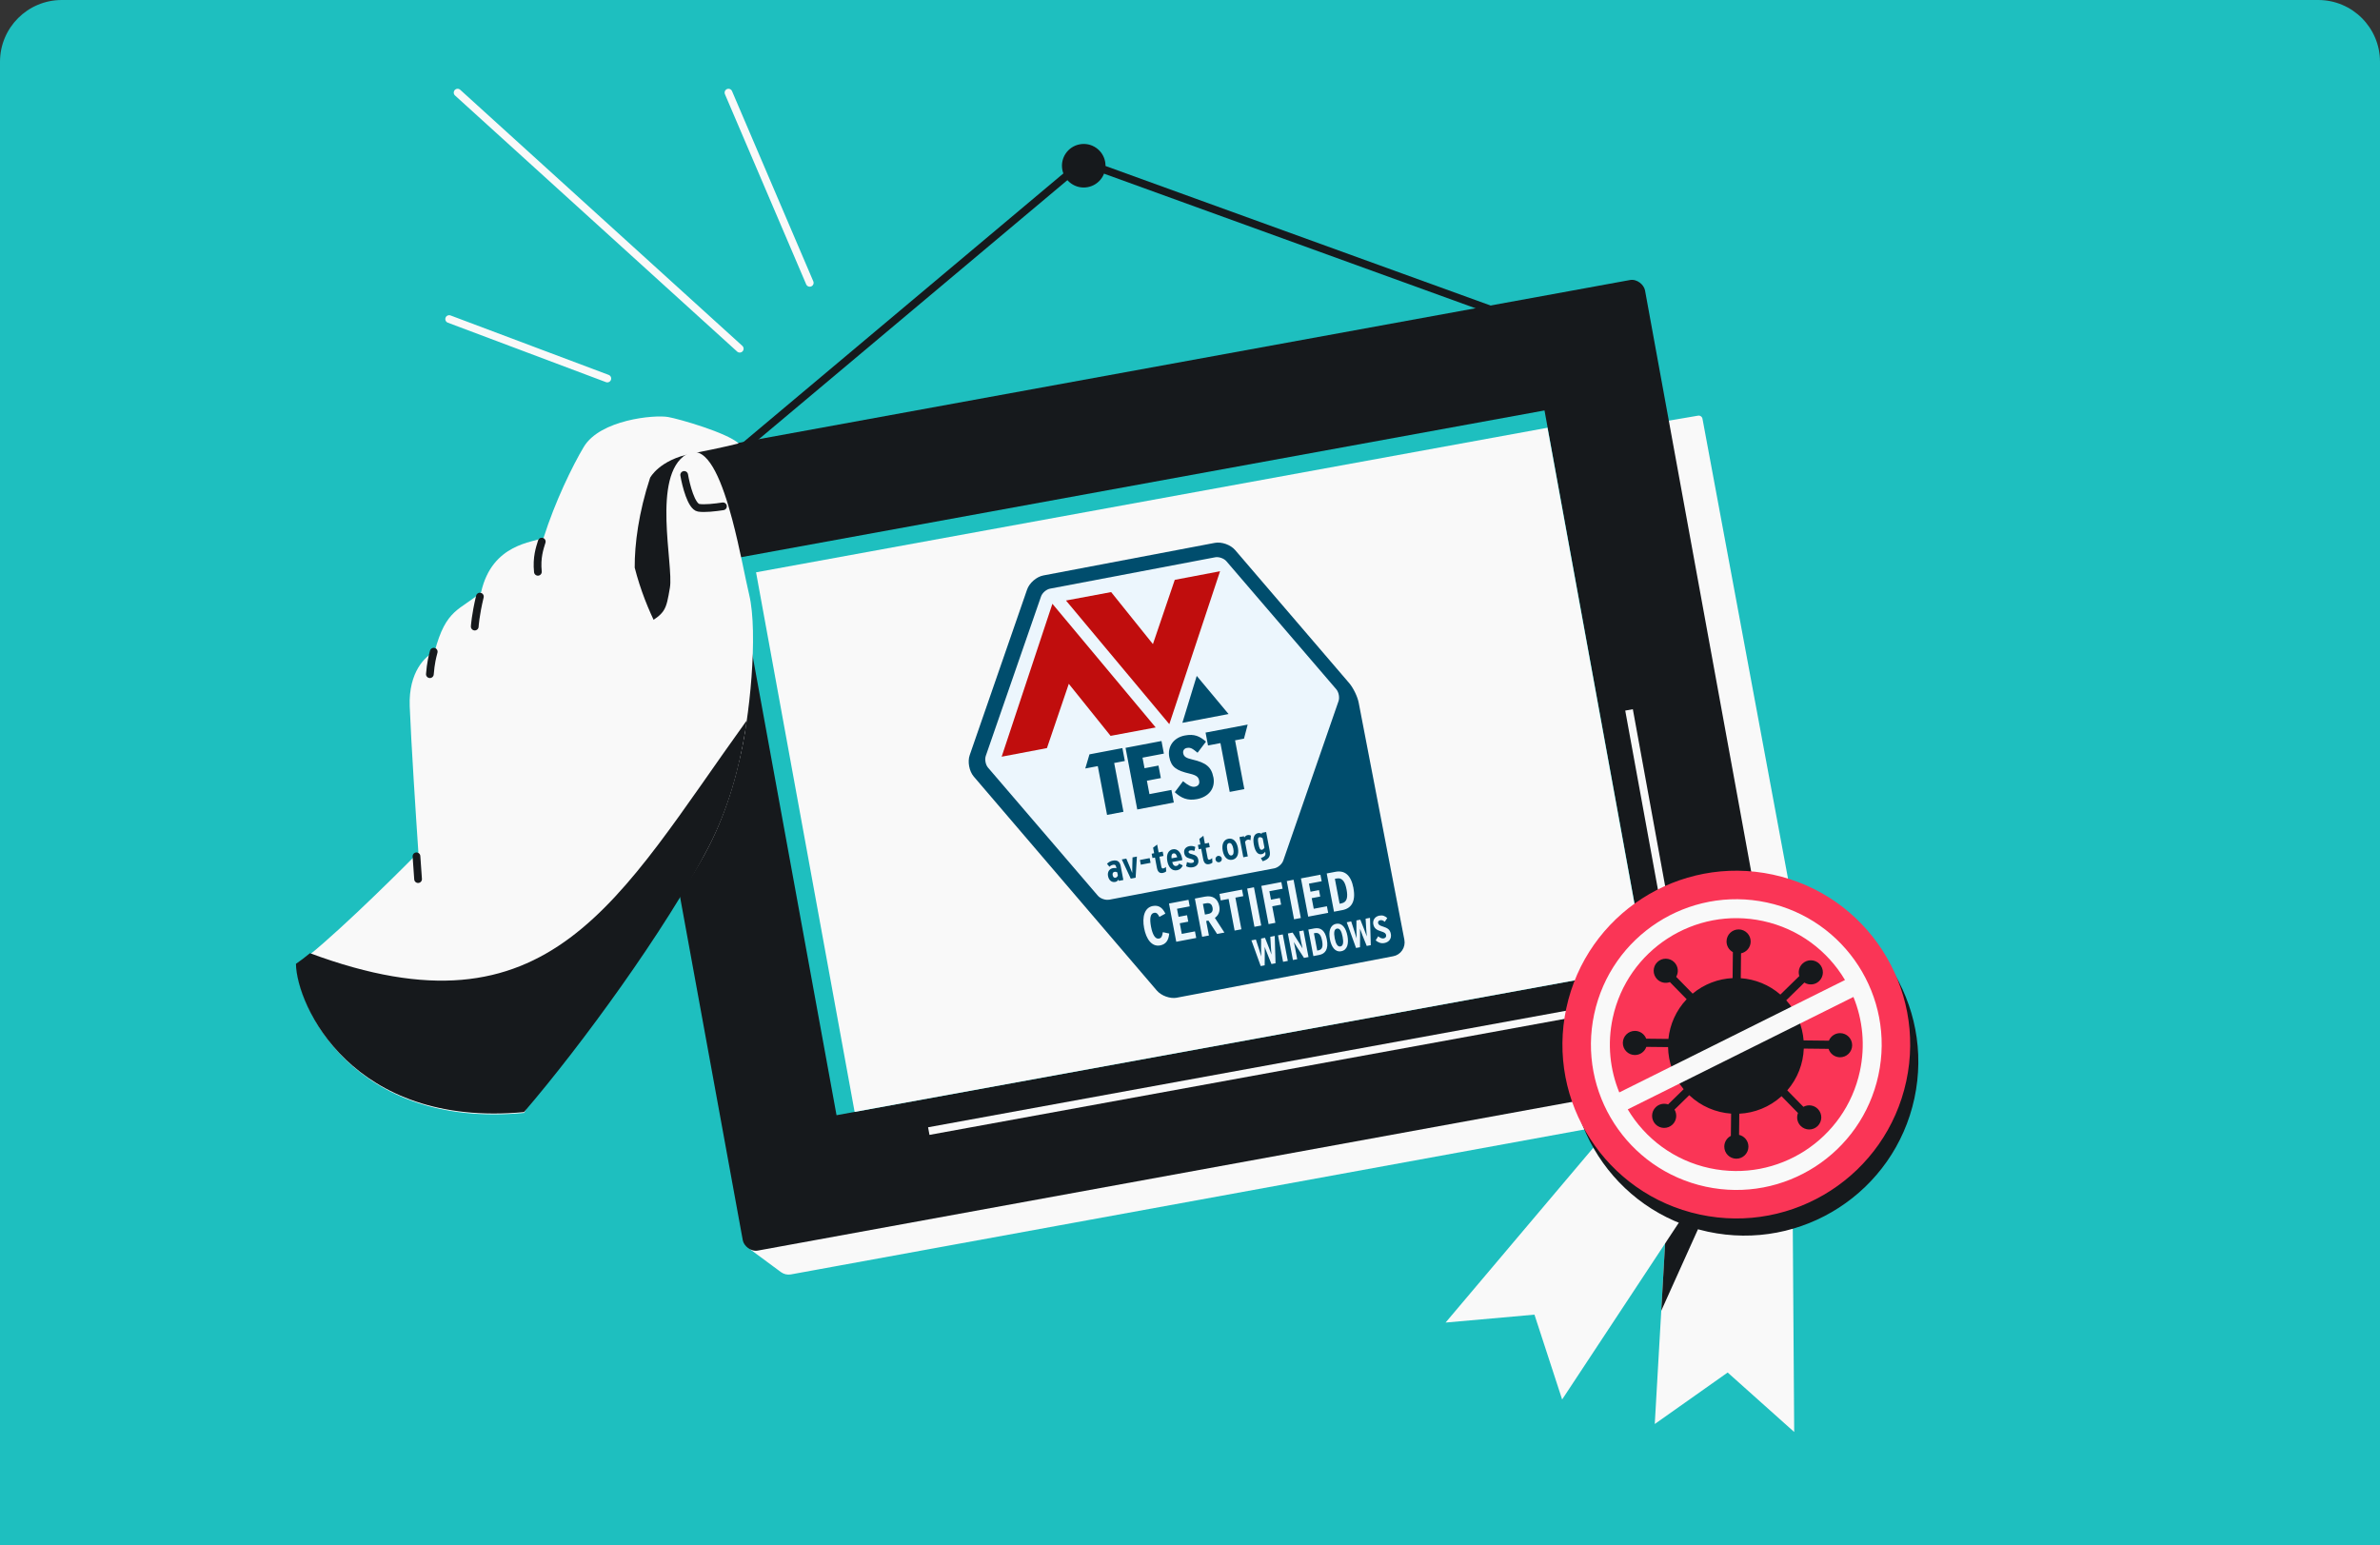 <svg width="462" height="300" viewBox="0 0 462 300" fill="none" xmlns="http://www.w3.org/2000/svg">
<rect x="0" y="0" width="462" height="300" fill="#333333" stroke="none"/>
<path d="M0 12C0 5.373 5.373 0 12 0H450C456.627 0 462 5.373 462 12V300H0V12Z" fill="#1EBFBF"/>
<path d="M136.367 93.467L210.238 31.44L299.306 63.717" stroke="#16191C" stroke-width="1.5"/>
<circle cx="210.372" cy="32.174" r="4.228" transform="rotate(-10.348 210.372 32.174)" fill="#16191C"/>
<path d="M351.938 210.396L335.77 213.35L319.1 216.395L153.397 246.663C152.92 246.75 152.429 246.636 152.039 246.348L146.289 242.098L150.576 237.41L316.622 83.678L329.745 81.431L353.348 208.348C353.526 209.304 352.894 210.222 351.938 210.396Z" fill="#F9F9F9" stroke="#F9F9F9" stroke-width="1.5" stroke-linecap="round" stroke-linejoin="round"/>
<rect x="116.797" y="90.825" width="205.424" height="154.923" rx="2.506" transform="rotate(-10.352 116.797 90.825)" fill="#16191C"/>
<rect x="142.639" y="108.39" width="159.778" height="109.893" transform="rotate(-10.352 142.639 108.39)" fill="#1EBFBF"/>
<rect x="146.763" y="111.102" width="156.174" height="106.484" transform="rotate(-10.352 146.763 111.102)" fill="#F9F9F9"/>
<path d="M316.225 137.812L326.289 192.908L180.292 219.576" stroke="#F9F9F9" stroke-width="1.5"/>
<g clip-path="url(#clip0_6319_24242)">
<path d="M235.81 105.389L202.542 111.709C201.207 111.962 199.821 113.163 199.374 114.455L188.239 146.587C187.791 147.87 188.137 149.688 189.007 150.731L224.544 192.276C225.424 193.316 227.156 193.934 228.482 193.682L270.462 185.631C271.176 185.495 271.791 185.088 272.194 184.48C272.599 183.882 272.748 183.148 272.614 182.44L263.752 136.446C263.522 135.233 262.701 133.544 261.898 132.605L239.764 106.783C238.877 105.753 237.145 105.136 235.81 105.389Z" fill="#004D6D"/>
<path d="M215.306 174.651C214.583 174.788 213.595 174.445 213.113 173.879L191.796 149.023C191.316 148.466 191.119 147.431 191.361 146.729L202.08 115.796C202.321 115.094 203.114 114.412 203.837 114.274L235.88 108.187C236.603 108.05 237.591 108.394 238.073 108.959L259.399 133.814C259.879 134.37 260.076 135.405 259.835 136.108L249.108 167.051C248.867 167.754 248.074 168.436 247.351 168.573L215.308 174.66L215.306 174.651ZM226.962 181.228L225.729 180.96C225.603 181.815 225.421 182.12 224.976 182.205C224.262 182.34 223.732 181.475 223.433 179.899C223.133 178.323 223.294 177.346 224.008 177.21C224.49 177.118 224.747 177.359 225.06 177.996L226.218 177.36C225.726 176.343 225.027 175.645 223.775 175.882C222.143 176.193 221.686 178.038 222.092 180.173C222.497 182.308 223.577 183.842 225.209 183.532C226.34 183.317 226.851 182.515 226.964 181.238L226.962 181.228ZM232.206 182.077L231.966 180.809L229.406 181.295L229.014 179.235L230.665 178.921L230.428 177.672L228.777 177.985L228.48 176.419L230.946 175.95L230.706 174.682L226.922 175.401L228.332 182.823L232.208 182.087L232.206 182.077ZM237.678 181.038L235.831 178.191C236.481 177.72 236.886 176.967 236.689 175.932C236.397 174.393 235.332 173.793 233.903 174.065L231.947 174.437L233.357 181.859L234.673 181.609L234.139 178.793L234.574 178.71L236.259 181.307L237.697 181.034L237.678 181.038ZM235.376 176.2C235.505 176.881 235.218 177.293 234.55 177.42L233.901 177.543L233.508 175.473L234.083 175.364C234.871 175.214 235.248 175.529 235.374 176.191L235.376 176.2ZM241.341 173.966L241.1 172.698L236.723 173.529L236.964 174.797L238.494 174.507L239.661 180.652L240.978 180.401L239.811 174.257L241.341 173.966ZM244.827 179.67L243.417 172.248L242.1 172.498L243.51 179.92L244.827 179.67ZM248.976 172.525L248.731 171.238L244.845 171.977L246.255 179.399L247.572 179.149L246.963 175.941L248.688 175.614L248.444 174.327L246.719 174.654L246.407 173.013L248.976 172.525ZM252.516 178.21L251.106 170.787L249.789 171.038L251.199 178.46L252.516 178.21ZM257.82 177.202L257.58 175.934L255.02 176.42L254.628 174.359L256.279 174.046L256.042 172.796L254.391 173.11L254.093 171.543L256.56 171.075L256.32 169.807L252.536 170.525L253.946 177.948L257.822 177.211L257.82 177.202ZM262.734 172.414C262.238 169.803 260.983 168.911 259.211 169.248L257.542 169.565L258.952 176.987L260.584 176.677C262.309 176.349 263.221 175.027 262.725 172.416L262.734 172.414ZM261.393 172.688C261.653 174.059 261.562 175.148 260.384 175.372L260.041 175.437L259.124 170.607L259.467 170.542C260.645 170.318 261.134 171.327 261.393 172.688ZM247.441 181.695L246.588 181.857L246.702 183.826C246.717 184.209 246.791 184.949 246.821 185.31C246.707 184.965 246.439 184.262 246.294 183.903L245.558 182.053L244.807 182.196L244.801 184.187C244.798 184.574 244.815 185.324 244.836 185.687C244.732 185.34 244.519 184.627 244.402 184.263L243.787 182.389L242.924 182.553L244.728 187.544L245.497 187.397L245.513 185.153C245.519 184.63 245.512 184.187 245.499 183.813C245.622 184.157 245.77 184.583 245.977 185.065L246.814 187.147L247.603 186.998L247.45 181.694L247.441 181.695ZM249.986 186.545L249.008 181.398L248.09 181.572L249.068 186.719L249.986 186.545ZM254.002 185.782L253.024 180.635L252.19 180.793L252.595 182.929C252.657 183.255 252.782 183.811 252.851 184.126C252.704 183.855 252.428 183.414 252.249 183.13L250.921 181.044L250.003 181.218L250.98 186.366L251.815 186.207L251.402 184.034C251.34 183.708 251.239 183.177 251.162 182.872C251.312 183.153 251.558 183.541 251.75 183.843L253.132 185.957L254.013 185.789L254.002 185.782ZM257.573 182.427C257.23 180.618 256.363 180.001 255.129 180.235L253.97 180.455L254.948 185.602L256.079 185.387C257.276 185.16 257.908 184.238 257.564 182.429L257.573 182.427ZM256.64 182.624C256.821 183.575 256.763 184.33 255.937 184.487L255.696 184.533L255.058 181.176L255.3 181.13C256.116 180.975 256.46 181.673 256.64 182.624ZM261.561 181.67C261.28 180.187 260.558 179.117 259.37 179.342C258.183 179.568 257.878 180.843 258.161 182.335C258.445 183.827 259.165 184.888 260.362 184.661C261.558 184.434 261.845 183.162 261.561 181.67ZM260.628 181.866C260.836 182.957 260.743 183.632 260.205 183.734C259.667 183.836 259.303 183.239 259.094 182.138C258.885 181.038 258.98 180.373 259.527 180.269C260.074 180.165 260.419 180.766 260.628 181.866ZM265.943 178.181L265.09 178.343L265.205 180.311C265.229 180.693 265.293 181.434 265.323 181.796C265.21 181.45 264.942 180.748 264.797 180.389L264.061 178.538L263.309 178.681L263.303 180.672C263.3 181.059 263.318 181.81 263.339 182.173C263.234 181.825 263.022 181.112 262.905 180.748L262.289 178.875L261.427 179.039L263.23 184.029L264 183.883L264.015 181.638C264.022 181.116 264.014 180.673 264.001 180.298C264.115 180.644 264.272 181.068 264.47 181.552L265.307 183.634L266.096 183.485L265.943 178.181ZM269.987 181.306C269.822 180.439 269.365 180.159 268.394 179.85C267.781 179.658 267.567 179.495 267.509 179.188C267.459 178.926 267.618 178.703 267.906 178.648C268.258 178.581 268.439 178.673 268.809 178.95L269.295 178.22C268.843 177.813 268.394 177.628 267.755 177.75C266.892 177.914 266.434 178.638 266.579 179.403C266.742 180.261 267.278 180.555 268.115 180.811C268.776 181.005 269.006 181.202 269.063 181.501C269.128 181.846 268.974 182.097 268.594 182.17C268.288 182.228 267.917 182.095 267.537 181.762L267.043 182.551C267.478 182.923 268.031 183.204 268.727 183.072C269.682 182.89 270.15 182.164 269.987 181.306Z" fill="#ECF6FD"/>
<path d="M215.579 142.853L224.339 141.218L204.29 117.212L194.439 146.897L203.231 145.227L207.472 132.751L215.577 142.843L215.579 142.853ZM215.687 114.941L206.926 116.576L226.985 140.58L236.836 110.894L228.044 112.564L223.803 125.04L215.698 114.948L215.687 114.941Z" fill="#C00D0D"/>
<path d="M232.307 131.212L238.489 138.617L229.521 140.32L232.307 131.212ZM218.35 147.727L217.875 145.228L211.485 146.442L210.671 149.185L213.101 148.724L214.9 158.198L218.081 157.593L216.282 148.12L218.35 147.727ZM227.858 155.794L227.394 153.351L223.128 154.162L222.633 151.56L225.341 151.046L224.881 148.621L222.173 149.136L221.783 147.084L225.929 146.297L225.465 143.854L218.49 145.179L220.763 157.142L227.858 155.794ZM235.534 150.878C235.154 148.882 234.084 148.052 231.482 147.454C230.175 147.152 229.802 146.856 229.681 146.222C229.596 145.774 229.824 145.306 230.372 145.202C231.123 145.059 231.469 145.312 232.469 146.127L234.106 143.971C232.889 142.926 231.844 142.429 230.007 142.778C227.726 143.212 226.608 145.018 226.979 146.967C227.349 148.916 228.371 149.591 230.934 150.186C232.392 150.528 232.656 150.903 232.783 151.574C232.911 152.245 232.539 152.615 231.945 152.728C231.352 152.841 230.627 152.466 229.647 151.658L228.044 153.788C229.277 154.916 230.499 155.486 232.354 155.133C234.562 154.714 235.97 153.123 235.543 150.876L235.534 150.878ZM241.481 143.391L242.194 140.666L234.023 142.218L234.498 144.717L236.909 144.259L238.709 153.733L241.547 153.194L239.747 143.72L241.472 143.393L241.481 143.391ZM218.06 170.833L217.548 168.138C217.385 167.281 216.919 166.905 216.02 167.076C215.547 167.166 215.201 167.367 214.887 167.687L215.361 168.264C215.571 168.05 215.779 167.933 216.104 167.872C216.456 167.805 216.606 167.989 216.659 168.268L216.716 168.567C216.53 168.496 216.371 168.468 216.037 168.532C215.351 168.662 214.936 169.262 215.088 170.064C215.248 170.904 215.811 171.338 216.497 171.207C216.747 171.16 216.993 170.987 217.127 170.73L217.178 171.001L218.05 170.835L218.06 170.833ZM216.993 169.973C216.917 170.181 216.749 170.358 216.545 170.396C216.257 170.451 216.059 170.266 215.986 169.884C215.924 169.558 216.06 169.31 216.31 169.262C216.579 169.211 216.712 169.254 216.883 169.347L217.002 169.971L216.993 169.973ZM220.703 166.283L219.84 166.447L219.799 168.203C219.798 168.503 219.786 169.249 219.788 169.461C219.712 169.263 219.451 168.598 219.317 168.295L218.634 166.676L217.763 166.842L219.499 170.569L220.445 170.39L220.693 166.285L220.703 166.283ZM223.346 167.501L223.172 166.587L221.28 166.946L221.454 167.86L223.346 167.501ZM226.313 168.299C226.171 168.462 225.996 168.553 225.829 168.584C225.625 168.623 225.496 168.551 225.439 168.253L225.071 166.313L225.859 166.163L225.7 165.324L224.911 165.474L224.623 163.954L223.834 164.558L224.039 165.64L223.557 165.731L223.717 166.57L224.199 166.479L224.571 168.437C224.734 169.295 225.115 169.58 225.745 169.46C226.005 169.411 226.206 169.305 226.381 169.165L226.322 168.298L226.313 168.299ZM229.468 166.647C229.264 165.575 228.635 164.689 227.652 164.876C226.808 165.037 226.352 165.877 226.602 167.191C226.83 168.394 227.517 169.124 228.481 168.94C228.991 168.844 229.392 168.526 229.589 167.996L228.879 167.648C228.757 167.912 228.648 168.049 228.333 168.109C227.99 168.174 227.697 167.949 227.545 167.35L229.511 166.977C229.492 166.874 229.487 166.75 229.468 166.647ZM228.522 166.421L227.418 166.631C227.354 166.044 227.478 165.73 227.802 165.669C228.182 165.597 228.385 165.954 228.522 166.421ZM232.608 166.891C232.491 166.276 232.106 166.02 231.478 165.85C230.893 165.7 230.76 165.609 230.726 165.432C230.696 165.274 230.805 165.137 231 165.1C231.278 165.047 231.493 165.064 231.862 165.187L232.031 164.411C231.633 164.236 231.278 164.187 230.87 164.265C230.174 164.397 229.746 164.923 229.878 165.622C229.994 166.228 230.334 166.502 230.951 166.665C231.549 166.831 231.727 166.904 231.767 167.118C231.805 167.314 231.698 167.46 231.42 167.513C231.104 167.573 230.786 167.517 230.417 167.346L230.245 168.161C230.662 168.381 231.078 168.447 231.56 168.356C232.302 168.215 232.759 167.684 232.606 166.882L232.608 166.891ZM235.29 166.594C235.148 166.756 234.973 166.847 234.806 166.879C234.602 166.918 234.473 166.846 234.417 166.547L234.048 164.608L234.837 164.458L234.677 163.619L233.889 163.769L233.6 162.249L232.812 162.853L233.017 163.934L232.535 164.026L232.694 164.865L233.176 164.773L233.548 166.732C233.711 167.59 234.092 167.875 234.723 167.755C234.983 167.706 235.184 167.6 235.359 167.46L235.3 166.592L235.29 166.594ZM237.175 166.651C237.111 166.316 236.78 166.089 236.446 166.152C236.112 166.216 235.887 166.548 235.951 166.884C236.015 167.22 236.346 167.447 236.68 167.383C237.014 167.32 237.239 166.987 237.175 166.651ZM240.298 164.58C240.047 163.256 239.309 162.662 238.447 162.826C237.584 162.989 237.101 163.835 237.353 165.159C237.604 166.483 238.34 167.068 239.212 166.902C240.084 166.737 240.548 165.895 240.298 164.58ZM239.412 164.768C239.536 165.42 239.471 165.993 239.063 166.071C238.655 166.148 238.379 165.708 238.24 164.971C238.1 164.234 238.169 163.738 238.586 163.659C239.003 163.58 239.273 164.04 239.41 164.758L239.412 164.768ZM242.826 162.206C242.616 162.111 242.435 162.068 242.175 162.117C241.888 162.172 241.643 162.402 241.528 162.607L241.477 162.337L240.605 162.503L241.349 166.419L242.221 166.253L241.69 163.456C241.797 163.213 241.96 163.057 242.192 163.013C242.396 162.974 242.567 163.019 242.739 163.112L242.826 162.206ZM246.448 165.035L245.78 161.519L244.909 161.685L244.949 161.9C244.749 161.754 244.475 161.68 244.216 161.73C243.362 161.892 243.171 162.807 243.398 164.001C243.66 165.381 244.192 165.956 244.915 165.819C245.194 165.766 245.445 165.573 245.601 165.331C245.736 166.04 245.638 166.232 244.753 166.584L245.118 167.191C246.42 166.76 246.67 166.2 246.448 165.035ZM245.451 164.538C245.379 164.716 245.188 164.926 244.975 164.967C244.613 165.036 244.446 164.662 244.283 163.804C244.111 162.899 244.186 162.586 244.492 162.527C244.733 162.482 244.96 162.612 245.112 162.757L245.449 164.529L245.451 164.538Z" fill="#004D6D"/>
</g>
<path d="M137.503 164.501C129.219 180.535 108.587 202.548 101.744 216.047C68.488 219.202 57.727 195.352 57.608 187.237C62.847 183.683 75.53 171.252 81.216 165.481C80.762 158.826 79.791 143.837 79.533 137.115C79.276 130.393 82.645 127.277 84.362 126.559C86.569 118.084 89.258 118.545 93.396 114.954C95.527 105.454 103.603 105.32 105.525 104.384C107.724 97.426 111.147 90.381 113.328 86.75C116.497 81.475 126.984 80.489 129.673 80.95C131.824 81.319 141.144 84.012 143.389 86.083C143.389 86.083 140.49 86.851 134.243 88.057C127.997 89.263 126.196 92.749 126.196 92.749C123.986 99.453 123.178 105.638 123.207 110.196C127.549 127.129 139.336 139.098 144.718 141.454C143.515 149.102 141.277 157.195 137.503 164.501Z" fill="#F9F9F9"/>
<path d="M105.165 105.14C104.778 106.405 104.13 108.208 104.415 111.004M93.154 115.815C92.284 119.411 92.157 121.636 92.157 121.636M84.194 126.513C83.49 129.139 83.557 130.232 83.446 130.879M81.156 170.66L80.844 166.232" stroke="#16191C" stroke-width="1.5" stroke-linecap="round"/>
<path d="M130.04 114.095C129.285 118.501 129.202 118.984 125.271 121.329C130.615 132.813 141.725 154.192 143.419 147.839C145.536 139.898 147.201 122.822 145.435 115.474C144.697 112.408 143.624 106.437 142.133 100.818C141.895 99.923 141.647 99.038 141.388 98.174C139.375 91.464 136.702 86.088 133.213 88.219C126.455 92.345 130.794 109.695 130.04 114.095L130.04 114.095Z" fill="#F9F9F9"/>
<path d="M132.812 92.201C133.158 94.224 134.203 98.331 135.615 98.573C136.715 98.762 138.818 98.528 140.338 98.293" stroke="#16191C" stroke-width="1.5" stroke-linecap="round"/>
<path fill-rule="evenodd" clip-rule="evenodd" d="M137.524 164.495C141.301 157.209 143.537 149.136 144.737 141.508C144.795 141.066 144.868 140.503 144.948 139.871C119.847 174.71 106.909 202.411 60.173 185.045C59.136 185.889 58.213 186.593 57.448 187.109C57.575 195.205 68.383 219.009 101.72 215.889C112.817 202.98 129.233 180.484 137.524 164.495Z" fill="#16191C"/>
<path d="M157.185 54.906L141.41 17.983M143.595 67.694L88.831 17.983M117.892 73.481L87.192 61.939" stroke="#F9F9F9" stroke-width="1.5" stroke-linecap="round"/>
<path d="M324.794 214.024L347.847 215.003L348.285 277.991L335.369 266.445L321.219 276.441L324.794 214.024Z" fill="#F9F9F9"/>
<path fill-rule="evenodd" clip-rule="evenodd" d="M322.479 254.455L324.727 215.196L325.592 214.07L327.007 214.151L337.874 220.291L322.479 254.455Z" fill="#16191C"/>
<path d="M337.673 219.501L320.927 209.038L280.61 256.749L297.866 255.211L303.237 271.681L337.673 219.501Z" fill="#F9F9F9"/>
<circle cx="338.628" cy="206.116" r="33.749" transform="rotate(12.149 338.628 206.116)" fill="#16191C"/>
<circle cx="337.049" cy="202.785" r="33.749" transform="rotate(12.149 337.049 202.785)" fill="#FA3556"/>
<path fill-rule="evenodd" clip-rule="evenodd" d="M353.15 190.439C352.358 191.214 351.155 191.313 350.258 190.744L346.739 194.187C348.763 196.416 349.887 199.166 350.113 201.973L355.02 202.027C355.371 201.16 356.226 200.552 357.218 200.563C358.512 200.577 359.549 201.638 359.535 202.932C359.521 204.225 358.46 205.263 357.167 205.249C356.129 205.237 355.256 204.553 354.958 203.614L350.146 203.561C350.032 206.468 348.961 209.341 346.94 211.67L350.071 214.87C350.97 214.373 352.124 214.513 352.877 215.283C353.782 216.208 353.766 217.691 352.841 218.596C351.916 219.501 350.433 219.485 349.528 218.56C348.863 217.88 348.696 216.899 349.021 216.067L345.829 212.805C343.49 214.929 340.577 216.06 337.627 216.204L337.582 220.311C338.633 220.551 339.412 221.498 339.4 222.62C339.386 223.914 338.326 224.951 337.032 224.937C335.738 224.923 334.701 223.863 334.715 222.569C334.725 221.668 335.242 220.891 335.992 220.507L336.04 216.187C333.093 215.977 330.205 214.782 327.913 212.607L325.05 215.408C325.599 216.317 325.474 217.517 324.681 218.292C323.756 219.197 322.273 219.181 321.368 218.256C320.463 217.331 320.479 215.848 321.404 214.943C322.06 214.302 322.995 214.123 323.807 214.402L326.827 211.447C324.859 209.075 323.852 206.18 323.802 203.273L319.581 203.227C319.263 204.158 318.376 204.823 317.339 204.811C316.045 204.797 315.007 203.737 315.021 202.443C315.036 201.149 316.096 200.112 317.39 200.126C318.383 200.137 319.224 200.764 319.556 201.639L323.869 201.686C324.157 198.886 325.339 196.163 327.41 193.979L324.157 190.654C323.318 190.961 322.341 190.772 321.676 190.092C320.771 189.167 320.787 187.684 321.712 186.779C322.637 185.874 324.12 185.89 325.025 186.815C325.778 187.585 325.893 188.742 325.377 189.63L328.57 192.894C330.828 191.018 333.561 190.015 336.327 189.879L336.382 184.834C335.641 184.434 335.142 183.647 335.152 182.746C335.166 181.452 336.226 180.415 337.52 180.429C338.814 180.443 339.851 181.504 339.837 182.797C339.825 183.92 339.024 184.85 337.967 185.067L337.915 189.897C340.677 190.092 343.387 191.154 345.603 193.077L349.28 189.48C349.018 188.662 349.218 187.731 349.873 187.09C350.798 186.185 352.281 186.201 353.186 187.126C354.091 188.051 354.075 189.534 353.15 190.439Z" fill="#16191C"/>
<path fill-rule="evenodd" clip-rule="evenodd" d="M361.039 207.95C358.187 221.2 345.134 229.628 331.884 226.776C324.954 225.284 319.343 221.002 315.975 215.361L359.783 193.539C361.583 197.954 362.118 202.938 361.039 207.95ZM358.145 190.248L314.331 212.073C312.518 207.648 311.975 202.649 313.058 197.62C315.91 184.371 328.964 175.942 342.213 178.794C349.159 180.29 354.78 184.588 358.145 190.248ZM364.633 208.724C361.354 223.958 346.345 233.649 331.11 230.37C315.876 227.09 306.184 212.081 309.464 196.847C312.744 181.612 327.752 171.921 342.987 175.201C358.222 178.48 367.913 193.489 364.633 208.724Z" fill="#F9F9F9"/>
<defs>
<clipPath id="clip0_6319_24242">
<rect width="76.721" height="85.365" fill="white" transform="translate(181.842 115.641) rotate(-10.755)"/>
</clipPath>
</defs>
</svg>
